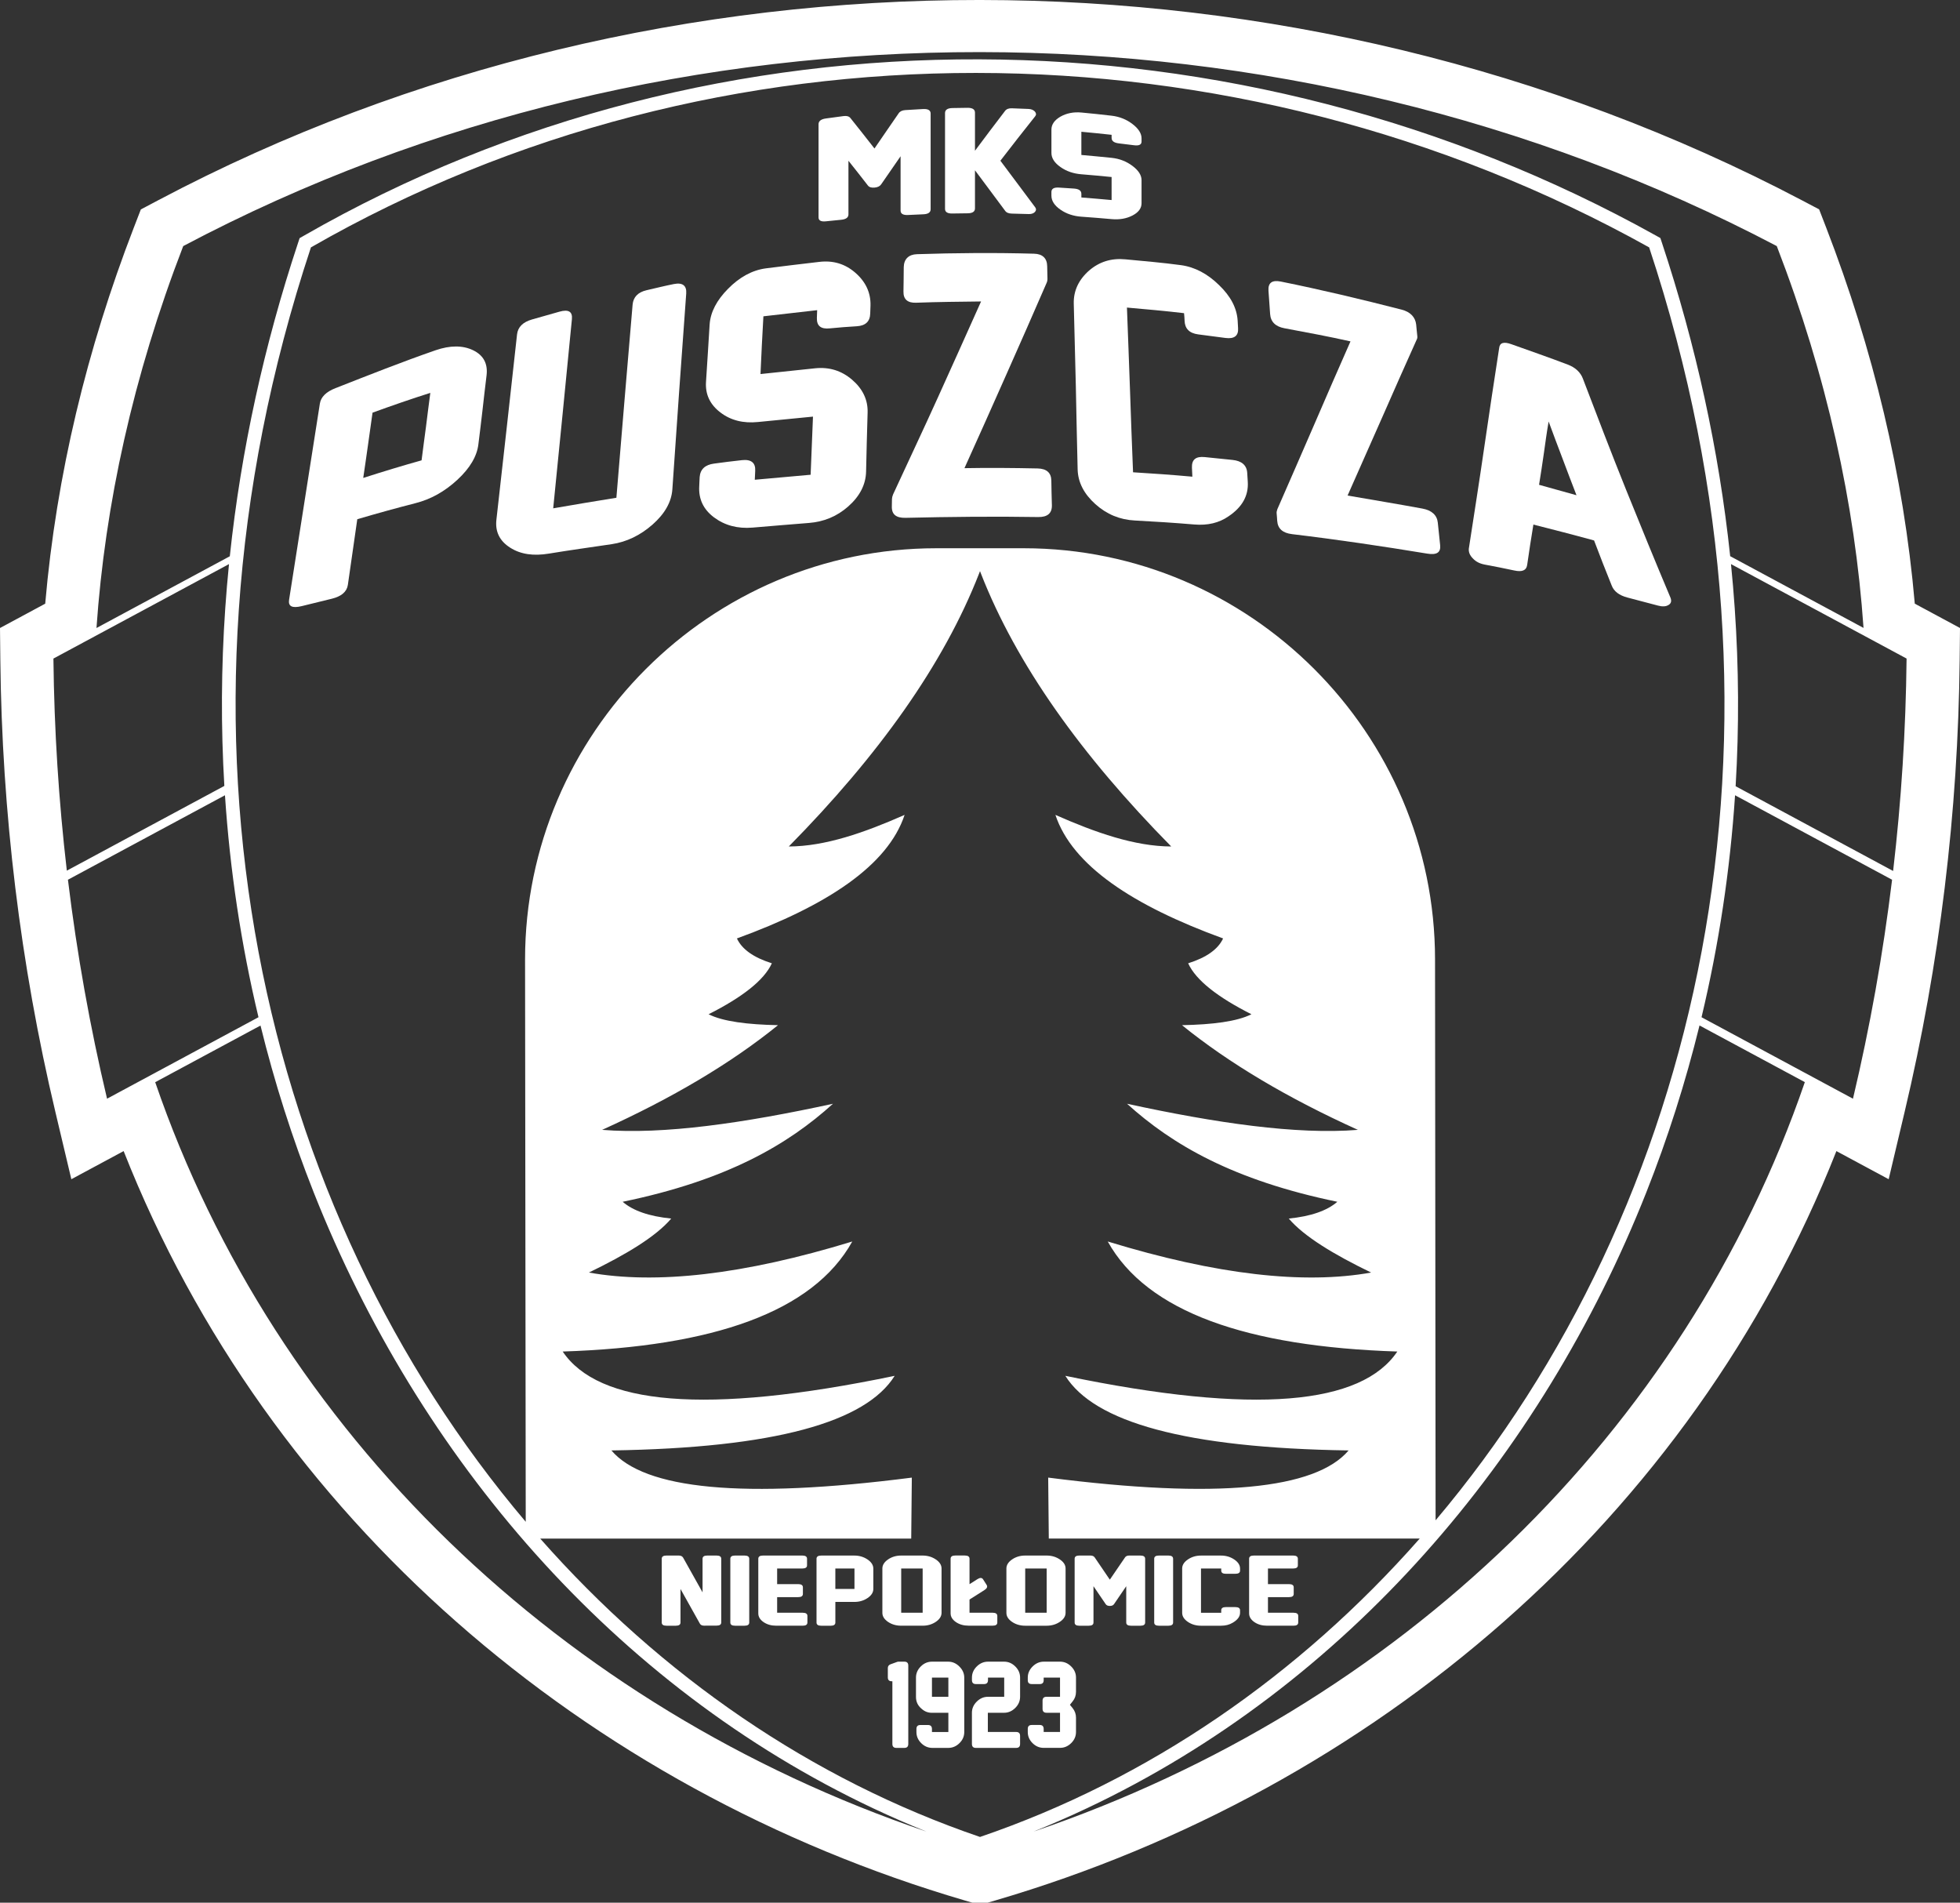<?xml version="1.0" encoding="iso-8859-1"?>
<!-- Generator: Adobe Illustrator 27.7.0, SVG Export Plug-In . SVG Version: 6.00 Build 0)  -->
<svg version="1.1" id="Warstwa_1" xmlns="http://www.w3.org/2000/svg" xmlns:xlink="http://www.w3.org/1999/xlink" x="0px" y="0px"
	 viewBox="0 0 116.817 113.386" style="enable-background:new 0 0 116.817 113.386;" xml:space="preserve">
<rect x="0" y="0" width="116.817" height="113.386" fill="#333333" stroke="none"/>
<g id="Puszcza_Mono_3_">
	<g>
		<g>
			<g>
				<path style="fill-rule:evenodd;clip-rule:evenodd;fill:#FFFFFF;" d="M53.903,99.024h-0.359c-0.027,0-0.054,0.006-0.083,0.017
					l-0.395,0.144c-0.1,0.041-0.151,0.116-0.151,0.222v0.553c0,0.155,0.077,0.232,0.232,0.232h0.039v3.735
					c0,0.157,0.079,0.236,0.235,0.236h0.481c0.155,0,0.232-0.078,0.232-0.236V99.26C54.135,99.103,54.058,99.024,53.903,99.024z"/>
				<path style="fill-rule:evenodd;clip-rule:evenodd;fill:#FFFFFF;" d="M44.376,92.7h-0.569c-0.186,0-0.279,0.064-0.279,0.192
					v3.798c0,0.128,0.092,0.192,0.279,0.192h0.569c0.185,0,0.279-0.064,0.279-0.192v-3.798C44.654,92.765,44.56,92.7,44.376,92.7z"
					/>
				<path style="fill-rule:evenodd;clip-rule:evenodd;fill:#FFFFFF;" d="M40.073,29.161c0.137-1.945,0.268-3.891,0.405-5.835
					c0.136-1.946,0.281-3.89,0.421-5.837c0.033-0.462-0.209-0.666-0.735-0.562c-0.539,0.107-1.082,0.243-1.627,0.368
					c-0.512,0.117-0.796,0.411-0.834,0.866c-0.16,1.917-0.326,3.834-0.487,5.752c-0.161,1.915-0.322,3.833-0.479,5.75
					c-1.255,0.204-2.511,0.409-3.766,0.63c0.182-1.879,0.38-3.757,0.562-5.637c0.182-1.878,0.373-3.758,0.553-5.637
					c0.043-0.447-0.198-0.599-0.743-0.445c-0.553,0.156-1.09,0.308-1.635,0.464c-0.545,0.155-0.843,0.454-0.892,0.892
					c-0.207,1.84-0.405,3.685-0.611,5.522c-0.207,1.842-0.411,3.684-0.619,5.522c-0.08,0.709,0.19,1.262,0.818,1.662
					c0.628,0.404,1.401,0.506,2.312,0.355c1.245-0.206,2.494-0.376,3.741-0.562c0.892-0.133,1.703-0.526,2.436-1.17
					C39.621,30.618,40.02,29.918,40.073,29.161z"/>
				<path style="fill-rule:evenodd;clip-rule:evenodd;fill:#FFFFFF;" d="M51.705,92.934c-0.23-0.155-0.491-0.233-0.785-0.233h-1.976
					c-0.186,0-0.279,0.064-0.279,0.192v3.798c0,0.128,0.092,0.192,0.279,0.192h0.569c0.182,0,0.275-0.064,0.275-0.192v-1.227h1.129
					c0.297,0,0.56-0.076,0.789-0.231c0.23-0.154,0.345-0.336,0.345-0.543v-1.213C52.049,93.269,51.934,93.089,51.705,92.934z
					 M50.927,94.691h-1.14v-1.219h1.14V94.691z"/>
				<path style="fill-rule:evenodd;clip-rule:evenodd;fill:#FFFFFF;" d="M47.845,96.109h-1.527v-0.931h1.257
					c0.185,0,0.278-0.064,0.278-0.192v-0.391c0-0.127-0.094-0.192-0.278-0.192h-1.257v-0.931h1.503c0.186,0,0.279-0.063,0.279-0.189
					v-0.391c0-0.127-0.092-0.192-0.279-0.192h-2.347c-0.186,0-0.279,0.064-0.279,0.192v3.254c0,0.203,0.104,0.375,0.313,0.52
					c0.21,0.144,0.461,0.215,0.755,0.215h1.581c0.186,0,0.278-0.064,0.278-0.192v-0.389C48.123,96.173,48.031,96.109,47.845,96.109z
					"/>
				<path style="fill-rule:evenodd;clip-rule:evenodd;fill:#FFFFFF;" d="M53.712,96.881h1.279c0.294,0,0.556-0.076,0.784-0.23
					c0.228-0.153,0.342-0.333,0.342-0.539v-2.64c0-0.206-0.114-0.386-0.342-0.54c-0.228-0.154-0.491-0.232-0.788-0.232h-1.275
					c-0.297,0-0.558,0.077-0.784,0.232c-0.224,0.154-0.338,0.334-0.338,0.538v2.645c0,0.206,0.112,0.385,0.337,0.538
					C53.151,96.805,53.413,96.881,53.712,96.881z M53.712,93.472h1.279v2.637h-1.279V93.472z"/>
				<path style="fill-rule:evenodd;clip-rule:evenodd;fill:#FFFFFF;" d="M28.197,20.872c-0.611-0.295-1.365-0.301-2.246,0.004
					c-1.968,0.682-3.956,1.47-5.954,2.254c-0.57,0.223-0.871,0.531-0.933,0.923c-0.309,1.949-0.611,3.899-0.917,5.846
					c-0.305,1.947-0.608,3.897-0.917,5.843c-0.063,0.394,0.181,0.519,0.76,0.377c0.594-0.147,1.198-0.294,1.792-0.44
					c0.562-0.138,0.889-0.412,0.95-0.821c0.096-0.65,0.186-1.305,0.281-1.956c0.095-0.654,0.19-1.304,0.281-1.96
					c1.156-0.34,2.313-0.661,3.468-0.956c0.909-0.231,1.731-0.686,2.494-1.39c0.757-0.698,1.172-1.414,1.255-2.115
					c0.082-0.684,0.174-1.37,0.248-2.054c0.074-0.685,0.158-1.373,0.24-2.06C29.082,21.67,28.816,21.171,28.197,20.872z
					 M25.39,25.424c-0.087,0.671-0.182,1.341-0.264,2.009c-1.148,0.321-2.312,0.675-3.477,1.049
					c0.091-0.647,0.194-1.295,0.281-1.945c0.086-0.646,0.182-1.296,0.273-1.945c1.164-0.423,2.304-0.819,3.444-1.179
					C25.555,24.083,25.476,24.754,25.39,25.424z"/>
				<path style="fill-rule:evenodd;clip-rule:evenodd;fill:#FFFFFF;" d="M42.709,92.7h-0.557c-0.186,0-0.279,0.064-0.279,0.192
					v2.002l-1.16-2.071c-0.049-0.082-0.136-0.123-0.259-0.123h-0.735c-0.186,0-0.279,0.064-0.279,0.192v3.798
					c0,0.128,0.092,0.192,0.279,0.192h0.561c0.185,0,0.278-0.064,0.278-0.192v-1.998l1.156,2.067
					c0.046,0.082,0.133,0.122,0.263,0.12l0.735-0.003c0.182,0,0.275-0.063,0.275-0.189v-3.795
					C42.987,92.765,42.893,92.7,42.709,92.7z"/>
				<path style="fill-rule:evenodd;clip-rule:evenodd;fill:#FFFFFF;" d="M64.914,16.12c-0.628,0.553-0.935,1.211-0.917,1.973
					c0.039,1.647,0.087,3.294,0.124,4.941c0.037,1.647,0.062,3.294,0.107,4.941c0.021,0.773,0.38,1.46,1.057,2.068
					c0.677,0.609,1.462,0.929,2.345,0.975c1.173,0.061,2.362,0.138,3.551,0.238c0.793,0.067,1.478-0.094,2.04-0.487
					c0.818-0.547,1.195-1.23,1.148-2.045c-0.01-0.176-0.024-0.356-0.033-0.534c-0.024-0.464-0.331-0.726-0.875-0.781
					c-0.553-0.056-1.106-0.114-1.66-0.17c-0.537-0.054-0.778,0.157-0.76,0.628c0.007,0.181,0.017,0.362,0.025,0.54
					c-1.181-0.108-2.362-0.191-3.535-0.262c-0.066-1.634-0.128-3.271-0.182-4.907c-0.054-1.634-0.124-3.271-0.182-4.909
					c1.14,0.1,2.271,0.2,3.403,0.334c0.017,0.153,0.027,0.309,0.033,0.462c0.019,0.464,0.289,0.734,0.809,0.802
					c0.537,0.07,1.074,0.141,1.627,0.213c0.528,0.069,0.783-0.13,0.751-0.587c-0.01-0.149-0.015-0.298-0.025-0.447
					c-0.048-0.747-0.413-1.449-1.107-2.115c-0.677-0.668-1.444-1.078-2.271-1.19c-1.113-0.15-2.222-0.243-3.32-0.347
					C66.236,15.375,65.525,15.597,64.914,16.12z"/>
				<path style="fill-rule:evenodd;clip-rule:evenodd;fill:#FFFFFF;" d="M75.7,18.716c0.033,0.464,0.322,0.746,0.851,0.845
					c1.305,0.244,2.618,0.487,3.939,0.783c-0.702,1.6-1.426,3.239-2.139,4.905c-0.724,1.69-1.478,3.384-2.221,5.097
					c-0.033,0.092-0.05,0.179-0.041,0.253c0.016,0.147,0.023,0.292,0.033,0.436c0.032,0.466,0.322,0.729,0.884,0.796
					c2.667,0.318,5.354,0.716,8.052,1.16c0.564,0.093,0.821-0.057,0.776-0.5c-0.046-0.448-0.095-0.899-0.14-1.345
					c-0.045-0.441-0.353-0.735-0.917-0.838c-1.493-0.275-2.973-0.519-4.46-0.777c0.702-1.598,1.411-3.174,2.098-4.739
					c0.676-1.542,1.354-3.071,2.023-4.558c0.033-0.055,0.045-0.127,0.033-0.221c-0.029-0.225-0.041-0.449-0.066-0.672
					c-0.049-0.44-0.345-0.755-0.867-0.889c-2.418-0.621-4.823-1.193-7.201-1.673c-0.521-0.105-0.764,0.076-0.735,0.538
					C75.63,17.782,75.667,18.25,75.7,18.716z"/>
				<path style="fill-rule:evenodd;clip-rule:evenodd;fill:#FFFFFF;" d="M88.484,33.644c0.578,0.111,1.173,0.221,1.759,0.351
					c0.471,0.104,0.727,0.002,0.776-0.321c0.116-0.809,0.24-1.613,0.372-2.413c1.197,0.304,2.403,0.613,3.617,0.947
					c0.339,0.896,0.686,1.79,1.049,2.683c0.132,0.349,0.446,0.589,0.941,0.719c0.595,0.157,1.206,0.317,1.817,0.479
					c0.265,0.07,0.471,0.062,0.628-0.036c0.157-0.089,0.198-0.236,0.116-0.441c-0.892-2.117-1.773-4.265-2.643-6.424
					C96.034,27,95.19,24.79,94.339,22.559c-0.14-0.366-0.433-0.654-0.9-0.832c-1.127-0.43-2.255-0.819-3.361-1.215
					c-0.463-0.166-0.694-0.085-0.727,0.23c-0.297,1.926-0.596,3.889-0.884,5.88c-0.29,2.01-0.611,4.035-0.925,6.08
					c-0.016,0.202,0.058,0.396,0.248,0.583C87.964,33.472,88.195,33.589,88.484,33.644z M92.018,26.994
					c0.087-0.627,0.173-1.255,0.281-1.875c0.272,0.738,0.544,1.468,0.826,2.203c0.279,0.727,0.545,1.46,0.834,2.19
					c-0.743-0.211-1.487-0.415-2.23-0.621C91.828,28.256,91.932,27.622,92.018,26.994z"/>
				<path style="fill-rule:evenodd;clip-rule:evenodd;fill:#FFFFFF;" d="M42.551,30.829c0.644,0.483,1.412,0.686,2.296,0.613
					c1.115-0.092,2.238-0.19,3.361-0.277c0.883-0.068,1.67-0.383,2.354-0.99c0.679-0.602,1.041-1.296,1.057-2.075
					c0.025-1.17,0.056-2.343,0.091-3.515c0.023-0.762-0.297-1.417-0.925-1.956c-0.628-0.538-1.355-0.768-2.205-0.681
					c-1.082,0.111-2.172,0.228-3.254,0.343c0.05-1.147,0.107-2.292,0.173-3.441c1.065-0.123,2.139-0.245,3.204-0.366
					c-0.008,0.155-0.012,0.311-0.017,0.466c-0.012,0.466,0.231,0.675,0.768,0.619c0.537-0.055,1.065-0.093,1.61-0.126
					c0.52-0.031,0.789-0.285,0.801-0.756c0.004-0.16,0.012-0.319,0.017-0.479c0.02-0.762-0.287-1.417-0.9-1.951
					c-0.618-0.538-1.33-0.749-2.164-0.649c-1.057,0.127-2.124,0.247-3.163,0.383c-0.835,0.109-1.594,0.538-2.263,1.219
					c-0.669,0.675-1.049,1.385-1.098,2.13c-0.075,1.138-0.135,2.273-0.215,3.409c-0.053,0.754,0.24,1.362,0.859,1.832
					c0.619,0.475,1.371,0.656,2.238,0.568c1.081-0.11,2.18-0.215,3.278-0.321c-0.049,1.156-0.091,2.311-0.14,3.464
					c-1.098,0.098-2.213,0.198-3.328,0.298c0.008-0.179,0.016-0.36,0.025-0.541c0.024-0.469-0.24-0.685-0.784-0.628
					c-0.562,0.059-1.115,0.134-1.668,0.206c-0.537,0.07-0.823,0.34-0.859,0.804c-0.014,0.178-0.014,0.358-0.025,0.534
					C41.628,29.729,41.915,30.35,42.551,30.829z"/>
				<path style="fill-rule:evenodd;clip-rule:evenodd;fill:#FFFFFF;" d="M54.649,15.148c-0.496,0.016-0.776,0.296-0.785,0.772
					c-0.008,0.483-0.004,0.964-0.017,1.447c-0.012,0.481,0.256,0.692,0.76,0.673c1.296-0.049,2.577-0.06,3.865-0.075
					c-0.851,1.907-1.714,3.819-2.577,5.729c-0.864,1.912-1.776,3.833-2.667,5.769c-0.041,0.1-0.063,0.191-0.066,0.27
					c-0.005,0.151-0.004,0.3-0.008,0.449c-0.013,0.481,0.264,0.689,0.818,0.677c2.626-0.06,5.269-0.091,7.903-0.047
					c0.553,0.009,0.83-0.224,0.818-0.704c-0.012-0.485-0.029-0.972-0.033-1.458c-0.004-0.477-0.281-0.723-0.826-0.734
					c-1.454-0.031-2.899-0.043-4.352-0.017c0.842-1.864,1.677-3.728,2.494-5.575c0.809-1.828,1.619-3.649,2.403-5.467
					c0.033-0.072,0.052-0.156,0.05-0.257c-0.006-0.243-0.014-0.485-0.016-0.728c-0.005-0.477-0.272-0.739-0.776-0.753
					C59.307,15.053,56.977,15.072,54.649,15.148z"/>
				<path style="fill-rule:evenodd;clip-rule:evenodd;fill:#FFFFFF;" d="M49.22,13.189c0.3-0.031,0.603-0.063,0.905-0.091
					c0.295-0.027,0.443-0.134,0.443-0.322c0-0.533,0-1.066,0-1.598c0-0.532,0-1.065,0-1.598c0.193,0.243,0.386,0.486,0.578,0.73
					c0.193,0.245,0.385,0.493,0.578,0.741c0.075,0.102,0.206,0.145,0.395,0.129c0.189-0.016,0.321-0.08,0.399-0.194
					c0.193-0.278,0.385-0.558,0.578-0.836c0.193-0.279,0.385-0.559,0.579-0.838c0,0.54,0,1.079,0,1.618c0,0.539,0,1.079,0,1.617
					c0,0.192,0.148,0.279,0.443,0.265c0.3-0.014,0.603-0.03,0.905-0.041c0.295-0.011,0.443-0.11,0.443-0.302c0-0.949,0-1.9,0-2.851
					c0-0.949,0-1.9,0-2.851c0-0.191-0.148-0.283-0.443-0.269c-0.356,0.017-0.71,0.041-1.065,0.063
					c-0.189,0.012-0.321,0.077-0.399,0.194c-0.241,0.35-0.483,0.7-0.722,1.048c-0.239,0.348-0.479,0.696-0.718,1.047
					c-0.241-0.305-0.479-0.611-0.718-0.915c-0.238-0.304-0.477-0.603-0.716-0.901c-0.081-0.1-0.214-0.14-0.399-0.117
					c-0.356,0.044-0.71,0.094-1.065,0.144c-0.291,0.041-0.435,0.157-0.435,0.343c0,0.925,0,1.851,0,2.776c0,0.924,0,1.85,0,2.775
					C48.785,13.14,48.929,13.219,49.22,13.189z"/>
				<path style="fill-rule:evenodd;clip-rule:evenodd;fill:#FFFFFF;" d="M56.761,12.723c0.3-0.006,0.603-0.01,0.905-0.012
					c0.294-0.002,0.443-0.098,0.443-0.29c0-0.378,0-0.758,0-1.136c0-0.379,0-0.758,0-1.137c0.298,0.398,0.597,0.8,0.895,1.201
					c0.298,0.401,0.599,0.803,0.899,1.208c0.075,0.11,0.208,0.168,0.402,0.172c0.333,0.007,0.666,0.015,1.001,0.027
					c0.164,0.006,0.289-0.034,0.375-0.123c0.081-0.09,0.089-0.181,0.019-0.277c-0.346-0.463-0.694-0.93-1.04-1.393
					c-0.344-0.461-0.691-0.923-1.036-1.385c0.345-0.446,0.69-0.892,1.036-1.335c0.344-0.441,0.693-0.879,1.04-1.316
					c0.069-0.086,0.062-0.181-0.019-0.279c-0.09-0.095-0.216-0.147-0.375-0.155c-0.335-0.016-0.668-0.029-1.001-0.039
					c-0.185-0.006-0.32,0.046-0.402,0.154c-0.3,0.391-0.601,0.786-0.899,1.182c-0.298,0.396-0.597,0.792-0.895,1.194
					c0-0.378,0-0.758,0-1.136c0-0.378,0-0.758,0-1.137c0-0.191-0.148-0.288-0.443-0.286c-0.302,0.002-0.605,0.007-0.905,0.014
					c-0.293,0.007-0.437,0.109-0.437,0.301c0,0.951,0,1.903,0,2.853c0,0.951,0,1.903,0,2.853
					C56.324,12.636,56.468,12.729,56.761,12.723z"/>
				<path style="fill-rule:evenodd;clip-rule:evenodd;fill:#FFFFFF;" d="M63.203,12.494c0.36,0.251,0.778,0.387,1.253,0.42
					c0.599,0.042,1.198,0.09,1.796,0.144c0.472,0.042,0.885-0.029,1.244-0.215c0.36-0.187,0.541-0.429,0.541-0.733
					c0-0.457,0-0.915,0-1.373c0-0.297-0.182-0.581-0.541-0.85c-0.359-0.269-0.772-0.432-1.244-0.481
					c-0.601-0.063-1.201-0.117-1.802-0.171c0-0.461,0-0.921,0-1.383c0.601,0.057,1.201,0.115,1.802,0.182c0,0.061,0,0.123,0,0.185
					c0,0.185,0.146,0.293,0.443,0.327c0.3,0.034,0.603,0.073,0.905,0.111c0.289,0.036,0.437-0.038,0.437-0.221
					c0-0.062,0-0.125,0-0.187c0-0.298-0.181-0.583-0.541-0.858c-0.358-0.274-0.772-0.441-1.244-0.496
					c-0.599-0.07-1.197-0.134-1.796-0.189c-0.475-0.044-0.893,0.042-1.253,0.245c-0.356,0.209-0.537,0.465-0.537,0.77
					c0,0.465,0,0.93,0,1.395c0,0.308,0.181,0.587,0.537,0.837c0.36,0.255,0.778,0.396,1.253,0.433
					c0.599,0.048,1.197,0.103,1.796,0.163c0,0.458,0,0.915,0,1.372c-0.601-0.057-1.201-0.104-1.802-0.153c0-0.072,0-0.145,0-0.217
					c0-0.189-0.148-0.294-0.443-0.314c-0.302-0.02-0.605-0.042-0.905-0.059c-0.291-0.017-0.437,0.073-0.437,0.263
					c0,0.073,0,0.146,0,0.219C62.665,11.968,62.846,12.248,63.203,12.494z"/>
				<path style="fill-rule:evenodd;clip-rule:evenodd;fill:#FFFFFF;" d="M113.516,66.265c2.095-8.825,3.185-17.858,3.281-26.927
					l0.02-1.914l-2.695-1.45c-0.666-7.679-2.497-15.196-5.273-22.39l-0.428-1.108l-1.051-0.553
					C77.224-3.931,39.565-4.02,9.44,11.928l-1.046,0.553l-0.426,1.104c-2.776,7.194-4.608,14.711-5.273,22.39L0,37.425l0.02,1.914
					c0.096,9.069,1.186,18.102,3.281,26.927l0.951,4.007l3.117-1.676c8.635,21.89,27.55,38.039,50.15,44.663l0.436,0.128h0.909
					l0.436-0.128c22.599-6.624,41.515-22.773,50.15-44.663l3.116,1.676 M10.92,14.665c29.212-15.464,65.765-15.363,94.977,0
					c2.99,7.748,4.657,15.378,5.17,22.755l-7.947-4.275c-0.671-6.337-2.051-12.593-4.062-18.659l-0.099-0.3l-0.276-0.154
					C73.864,0.219,42.842-0.147,18.126,14.038l-0.269,0.154l-0.097,0.294c-2.012,6.068-3.392,12.325-4.063,18.664L5.75,37.425
					C6.263,30.046,7.93,22.415,10.92,14.665z M31.334,90.689L31.334,90.689C15.628,72.157,8.839,43.976,18.532,14.742
					c24.206-13.893,54.912-13.829,79.758,0c9.678,29.188,2.925,57.325-12.728,75.859l-0.033-33.423
					c0-13.478-11.028-24.506-24.506-24.506h-5.223c-13.479,0-24.506,11.028-24.506,24.506L31.334,90.689z M3.184,39.246
					l10.464-5.629c-0.352,3.509-0.487,7.042-0.391,10.58c0.024,0.88,0.062,1.76,0.114,2.638l-9.388,5.05
					C3.5,47.736,3.23,43.52,3.184,39.246z M6.38,65.475c-1.012-4.265-1.793-8.618-2.331-13.049l9.359-5.034
					c0.297,4.46,0.961,8.887,1.998,13.228L6.38,65.475z M9.25,64.491l6.276-3.376c0.831,3.379,1.888,6.704,3.173,9.949
					c6.255,15.792,17.855,29.385,33.338,36.697c1.046,0.494,2.107,0.958,3.181,1.389C33.463,101.759,16.41,85.352,9.25,64.491z
					 M58.409,109.47L58.409,109.47L58.409,109.47c-10.054-3.43-19.017-9.619-26.213-17.781h22.113l0.036-3.633
					C44.25,89.35,38.409,88.754,36.44,86.436c9.743-0.145,15.166-1.693,16.883-4.446c-11.354,2.362-17.661,1.707-19.786-1.448
					c8.96-0.291,14.92-2.354,17.259-6.557c-6.506,1.992-11.7,2.566-15.698,1.85c2.216-1.072,3.997-2.144,4.908-3.217
					c-1.316-0.133-2.281-0.466-2.894-1c6.223-1.284,9.848-3.41,12.533-5.841c-5.305,1.151-10.097,1.85-13.758,1.555
					c4.161-1.882,7.667-3.958,10.483-6.238c-1.808-0.037-3.276-0.217-4.138-0.651c2.005-1.013,3.31-2.025,3.771-3.037
					c-1.092-0.344-1.786-0.838-2.082-1.481c5.391-1.964,8.996-4.353,9.994-7.363c-2.386,1.053-4.726,1.877-6.903,1.883
					c5.346-5.423,9.226-10.846,11.343-16.268l0.054-0.141l0.054,0.14c2.117,5.423,5.997,10.846,11.343,16.269
					c-2.177-0.006-4.517-0.83-6.903-1.883c0.998,3.01,4.603,5.398,9.994,7.363c-0.296,0.643-0.99,1.137-2.082,1.481
					c0.461,1.012,1.766,2.024,3.771,3.037c-0.862,0.435-2.33,0.615-4.138,0.651c2.816,2.28,6.321,4.356,10.483,6.238
					c-3.662,0.295-8.453-0.404-13.758-1.555c2.685,2.431,6.31,4.557,12.533,5.841c-0.614,0.534-1.579,0.867-2.894,1
					c0.912,1.072,2.692,2.144,4.908,3.217c-3.998,0.717-9.192,0.142-15.698-1.85c2.339,4.203,8.299,6.266,17.259,6.557
					c-2.125,3.155-8.432,3.81-19.786,1.448c1.718,2.752,7.14,4.301,16.883,4.446c-1.969,2.317-7.811,2.913-17.905,1.619l0.036,3.633
					h22.108C77.426,99.852,68.462,106.04,58.409,109.47z M61.598,109.15c1.074-0.432,2.135-0.895,3.182-1.39
					c15.483-7.312,27.083-20.904,33.338-36.696c1.286-3.246,2.343-6.573,3.174-9.953l6.277,3.377
					C100.409,85.351,83.355,101.76,61.598,109.15z M110.438,65.475l-9.026-4.855c1.037-4.34,1.702-8.768,1.998-13.228l9.359,5.034
					C112.231,56.857,111.45,61.211,110.438,65.475z M112.831,51.904l-9.387-5.05c0.053-0.885,0.091-1.771,0.115-2.658
					c0.096-3.539-0.039-7.071-0.391-10.58l10.465,5.629C113.588,43.526,113.316,47.749,112.831,51.904z"/>
				<path style="fill-rule:evenodd;clip-rule:evenodd;fill:#FFFFFF;" d="M63.167,96.651c0.228-0.153,0.342-0.333,0.342-0.539v-2.64
					c0-0.206-0.113-0.386-0.342-0.54c-0.228-0.154-0.491-0.232-0.788-0.232h-1.275c-0.297,0-0.558,0.077-0.784,0.232
					c-0.224,0.154-0.338,0.334-0.338,0.538v2.645c0,0.206,0.112,0.385,0.337,0.538s0.486,0.229,0.785,0.229h1.279
					C62.677,96.881,62.938,96.805,63.167,96.651z M61.103,93.472h1.279v2.637h-1.279V93.472z"/>
				<path style="fill-rule:evenodd;clip-rule:evenodd;fill:#FFFFFF;" d="M77.098,96.109h-1.527v-0.931h1.257
					c0.185,0,0.278-0.064,0.278-0.192v-0.391c0-0.127-0.094-0.192-0.278-0.192h-1.257v-0.931h1.503c0.186,0,0.279-0.063,0.279-0.189
					v-0.391c0-0.127-0.092-0.192-0.279-0.192h-2.347c-0.186,0-0.279,0.064-0.279,0.192v3.254c0,0.203,0.104,0.375,0.313,0.52
					c0.21,0.144,0.461,0.215,0.755,0.215h1.581c0.186,0,0.278-0.064,0.278-0.192v-0.389C77.377,96.173,77.285,96.109,77.098,96.109z
					"/>
				<path style="fill-rule:evenodd;clip-rule:evenodd;fill:#FFFFFF;" d="M67.971,92.7h-0.669c-0.119,0-0.202,0.037-0.251,0.112
					l-0.905,1.325l-0.902-1.325c-0.051-0.075-0.135-0.112-0.251-0.112h-0.669c-0.184,0-0.275,0.064-0.275,0.192v3.798
					c0,0.128,0.091,0.192,0.275,0.192h0.569c0.185,0,0.279-0.064,0.279-0.192v-2.163l0.726,1.067
					c0.047,0.073,0.129,0.109,0.248,0.109c0.119,0,0.202-0.036,0.251-0.109l0.727-1.067v2.163c0,0.128,0.094,0.192,0.279,0.192
					h0.569c0.185,0,0.279-0.064,0.279-0.192v-3.798C68.25,92.765,68.156,92.7,67.971,92.7z"/>
				<path style="fill-rule:evenodd;clip-rule:evenodd;fill:#FFFFFF;" d="M59.848,99.024h-0.964c-0.253,0-0.475,0.095-0.668,0.285
					c-0.192,0.19-0.288,0.411-0.288,0.664v0.151c0,0.156,0.077,0.235,0.232,0.235h0.491c0.156,0,0.234-0.079,0.234-0.235v-0.151
					h0.966v1.144h-0.968c-0.253,0-0.475,0.096-0.668,0.287c-0.192,0.191-0.288,0.411-0.288,0.662v1.861
					c0,0.157,0.077,0.236,0.232,0.236h2.407c0.155,0,0.232-0.078,0.232-0.236v-0.478c0-0.156-0.077-0.235-0.232-0.235h-1.69v-1.144
					h0.964c0.251,0,0.473-0.095,0.668-0.286c0.193-0.191,0.29-0.414,0.29-0.669v-1.142c0-0.253-0.096-0.474-0.287-0.664
					C60.32,99.119,60.098,99.024,59.848,99.024z"/>
				<path style="fill-rule:evenodd;clip-rule:evenodd;fill:#FFFFFF;" d="M73.562,92.935c-0.231-0.156-0.494-0.234-0.791-0.234
					h-1.187c-0.297,0-0.558,0.077-0.785,0.232c-0.227,0.154-0.341,0.334-0.341,0.538v2.642c0,0.206,0.114,0.386,0.338,0.539
					c0.226,0.153,0.487,0.23,0.784,0.23h1.195c0.268,0,0.502-0.06,0.7-0.181c0.289-0.171,0.433-0.368,0.433-0.591v-0.146
					c0-0.127-0.092-0.192-0.279-0.192h-0.568c-0.183,0-0.275,0.064-0.275,0.192v0.146h-1.206v-2.637h1.206v0.125
					c0,0.125,0.091,0.189,0.275,0.189h0.568c0.186,0,0.279-0.064,0.279-0.189v-0.123C73.908,93.271,73.793,93.091,73.562,92.935z"/>
				<path style="fill-rule:evenodd;clip-rule:evenodd;fill:#FFFFFF;" d="M56.513,99.024h-0.968c-0.253,0-0.476,0.095-0.666,0.285
					c-0.19,0.19-0.286,0.411-0.286,0.661v1.158c0,0.272,0.102,0.499,0.305,0.678l0.042,0.036c0.17,0.153,0.37,0.229,0.598,0.229
					h0.985v1.144h-0.978v-0.18c0-0.156-0.079-0.236-0.236-0.236h-0.455c-0.156,0-0.234,0.079-0.234,0.236v0.183
					c0,0.253,0.095,0.474,0.286,0.663c0.191,0.189,0.413,0.282,0.665,0.282h0.949c0.25,0,0.472-0.094,0.663-0.282
					c0.192-0.189,0.288-0.41,0.288-0.663v-3.24c0-0.251-0.097-0.472-0.291-0.664C56.986,99.12,56.763,99.024,56.513,99.024z
					 M56.523,101.117h-0.978v-1.144h0.978V101.117z"/>
				<path style="fill-rule:evenodd;clip-rule:evenodd;fill:#FFFFFF;" d="M69.639,92.7H69.07c-0.186,0-0.279,0.064-0.279,0.192v3.798
					c0,0.128,0.092,0.192,0.279,0.192h0.569c0.185,0,0.279-0.064,0.279-0.192v-3.798C69.917,92.765,69.824,92.7,69.639,92.7z"/>
				<path style="fill-rule:evenodd;clip-rule:evenodd;fill:#FFFFFF;" d="M59.44,96.689v-0.389c0-0.127-0.092-0.192-0.275-0.192
					h-1.381v-0.787l0.889-0.564c0.154-0.098,0.198-0.201,0.129-0.309l-0.208-0.328c-0.068-0.107-0.181-0.112-0.335-0.015
					l-0.475,0.301v-1.516c0-0.127-0.094-0.192-0.279-0.192h-0.569c-0.186,0-0.279,0.064-0.279,0.192v3.254
					c0,0.203,0.106,0.375,0.315,0.52c0.21,0.144,0.462,0.215,0.756,0.215h1.435C59.348,96.881,59.44,96.817,59.44,96.689z"/>
				<path style="fill-rule:evenodd;clip-rule:evenodd;fill:#FFFFFF;" d="M63.18,99.024h-0.968c-0.253,0-0.476,0.096-0.668,0.287
					c-0.192,0.191-0.288,0.411-0.288,0.662v0.154c0,0.154,0.078,0.232,0.235,0.232h0.481c0.154,0,0.232-0.078,0.232-0.232v-0.154
					h0.974v1.144h-0.805c-0.157,0-0.236,0.079-0.236,0.235v0.481c0,0.157,0.078,0.236,0.236,0.236h0.805v1.144h-0.974v-0.18
					c0-0.156-0.078-0.236-0.232-0.236h-0.481c-0.157,0-0.235,0.079-0.235,0.236v0.186c0,0.253,0.095,0.473,0.285,0.661
					c0.19,0.188,0.411,0.281,0.664,0.281h0.974c0.25,0,0.472-0.094,0.663-0.282c0.192-0.189,0.288-0.41,0.288-0.663v-0.853
					c0-0.214-0.067-0.405-0.202-0.573l-0.161-0.196l0.161-0.202c0.135-0.164,0.202-0.354,0.202-0.569V99.97
					c0-0.25-0.096-0.471-0.288-0.661C63.652,99.119,63.43,99.024,63.18,99.024z"/>
			</g>
		</g>
	</g>
</g>
</svg>
